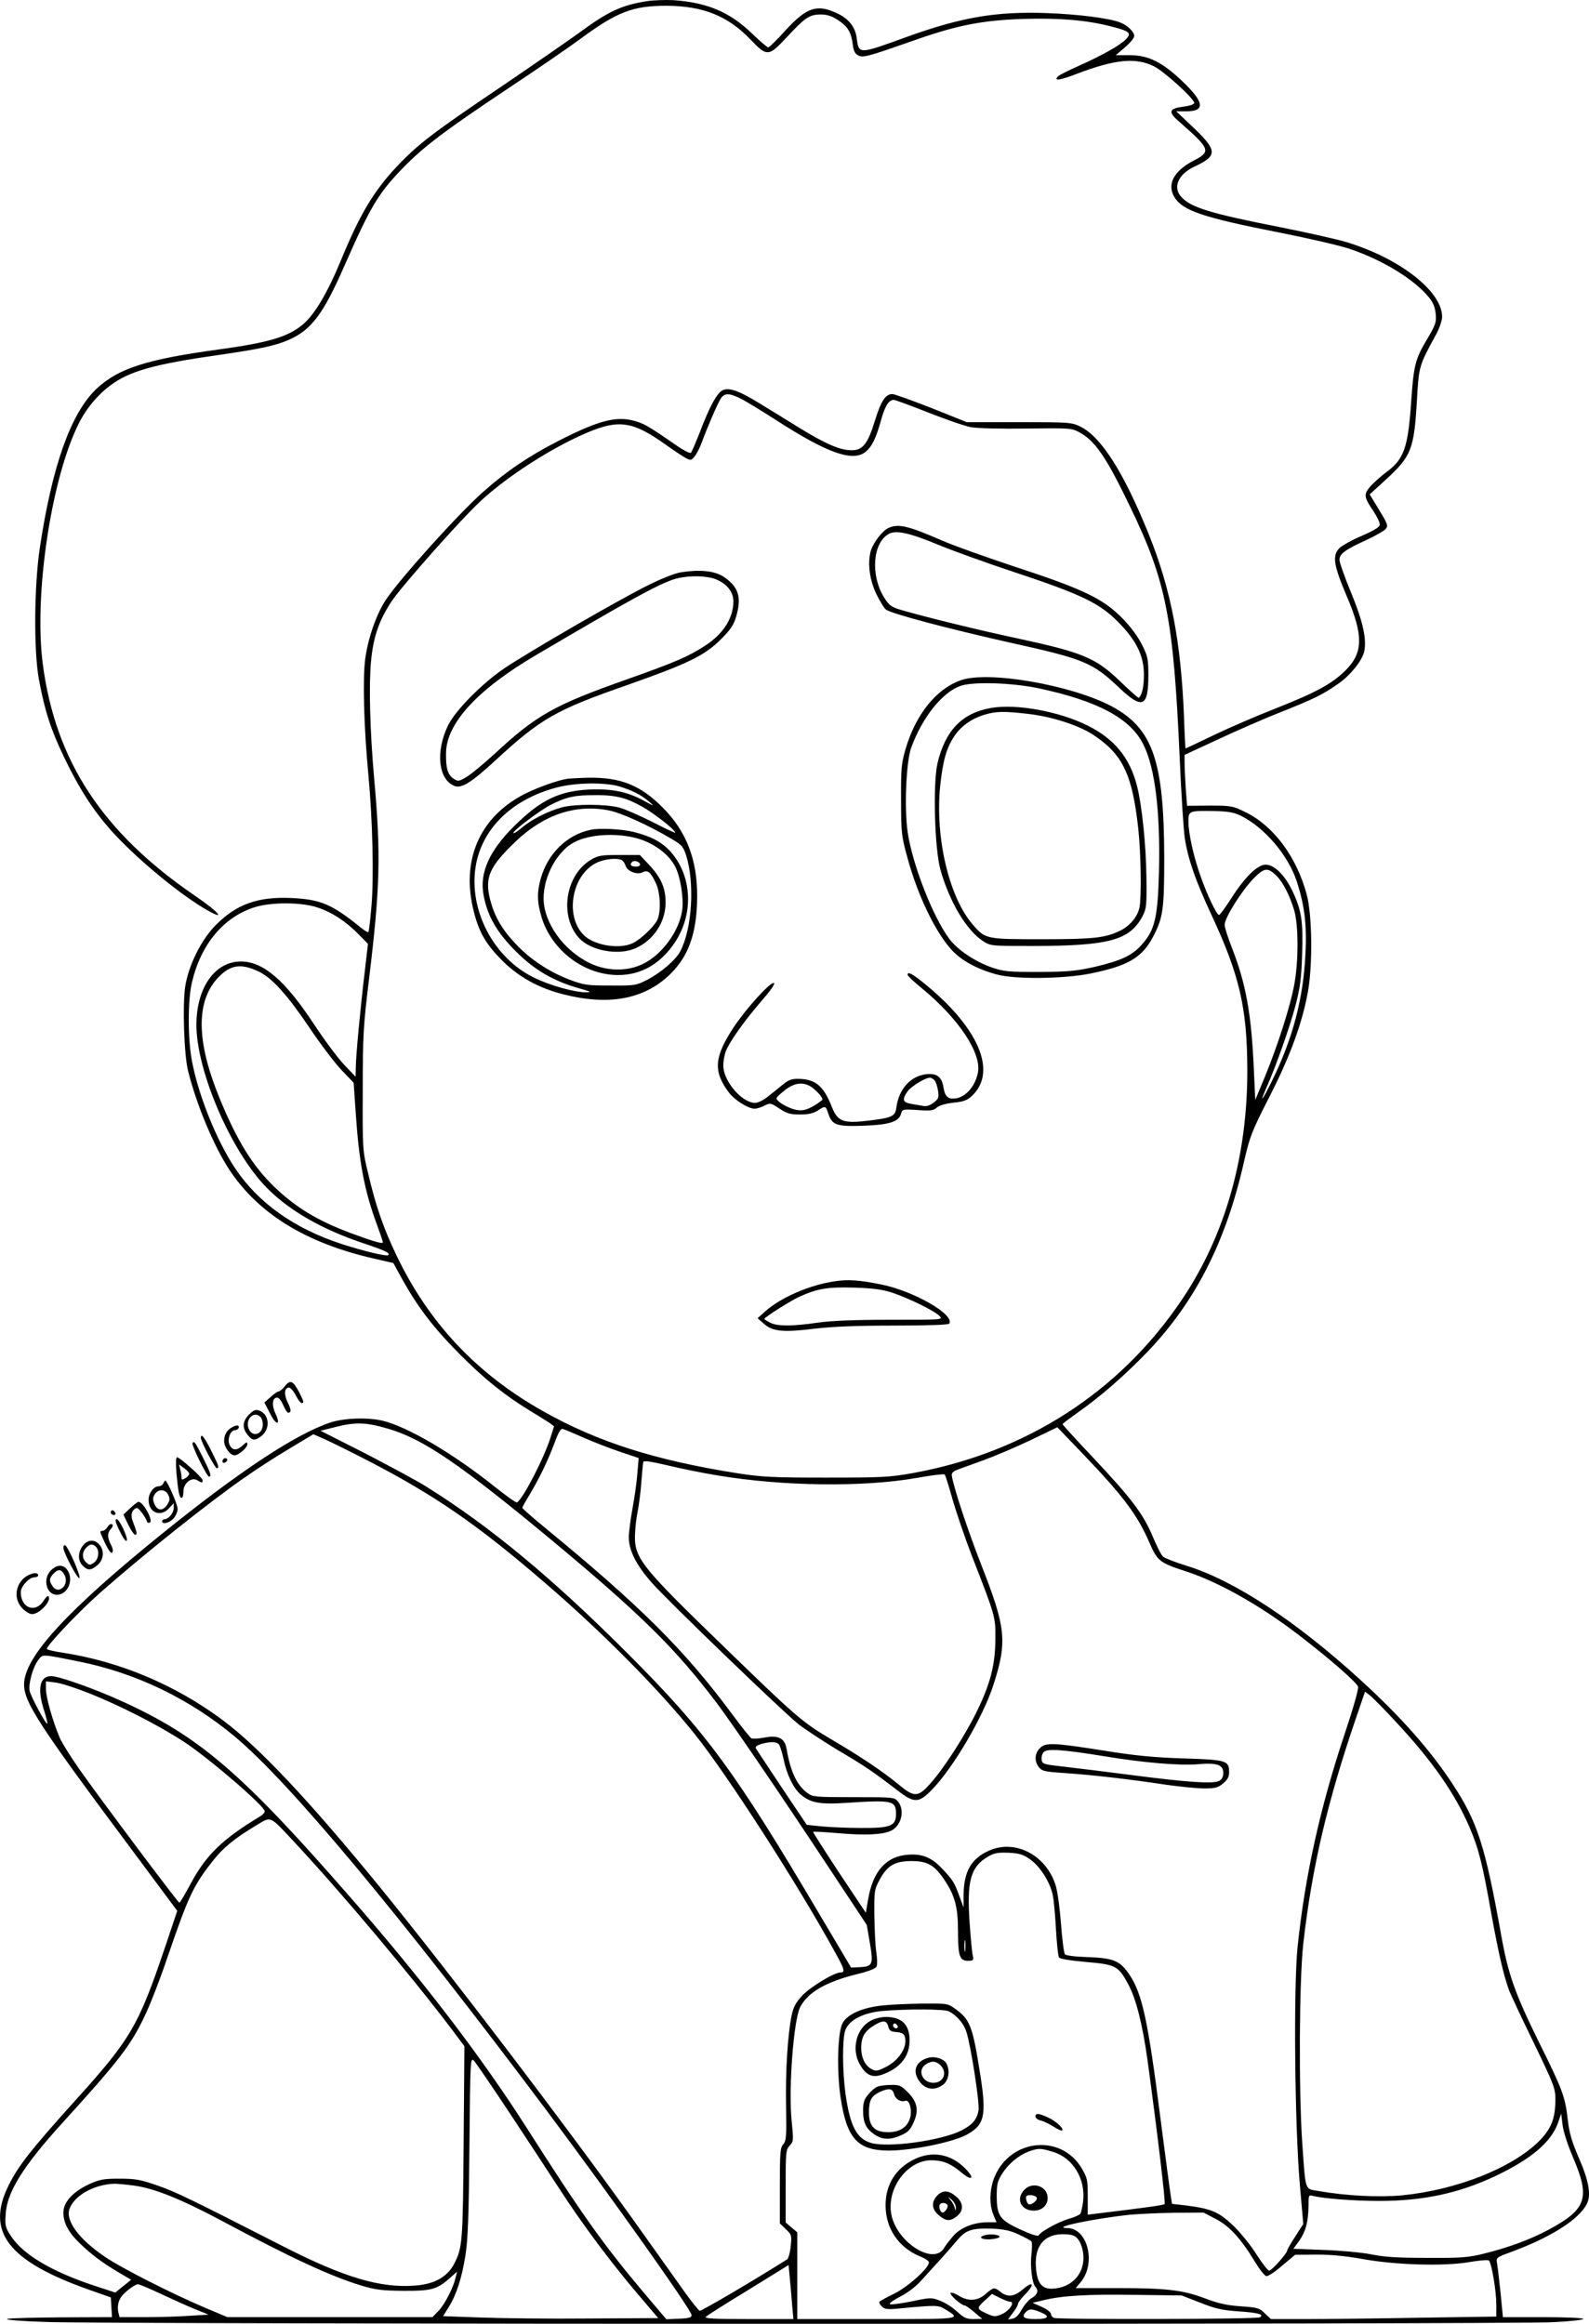 <?xml version="1.0" encoding="UTF-8"?>
<svg xmlns="http://www.w3.org/2000/svg" version="1.0" viewBox="0 0 820.581 1199.906" preserveAspectRatio="xMidYMid meet">
  <g transform="translate(-0.275,1200.477) scale(0.1,-0.1)" fill="#000000" stroke="none">
    <path d="M3345 11999 c-129 -20 -200 -52 -345 -159 -58 -42 -240 -168 -405 -280 -356 -240 -434 -300 -541 -413 -120 -127 -192 -247 -288 -480 -72 -175 -139 -288 -201 -339 -75 -63 -178 -93 -435 -128 -373 -51 -517 -98 -629 -203 -131 -124 -228 -393 -292 -817 -30 -196 -33 -535 -5 -685 29 -158 62 -260 131 -403 77 -160 148 -270 241 -375 121 -135 334 -314 478 -401 122 -73 89 -27 -48 66 -475 326 -716 693 -782 1192 -48 360 45 971 189 1251 53 102 138 188 230 233 91 45 222 76 477 112 227 33 302 49 372 79 119 52 180 133 291 387 134 304 173 370 301 502 106 109 214 191 544 411 151 100 315 213 365 250 196 145 276 176 452 176 188 -1 316 -52 432 -173 88 -92 94 -91 193 15 91 98 114 113 171 113 34 0 57 -8 91 -30 49 -33 66 -60 75 -127 4 -33 12 -47 29 -55 25 -12 50 -5 298 82 214 75 343 100 551 107 186 6 328 -6 453 -38 98 -25 110 -34 80 -66 -29 -31 -121 -83 -246 -139 -52 -23 -99 -47 -105 -53 -26 -26 9 -21 95 12 199 76 305 86 399 40 54 -27 209 -168 209 -190 0 -7 -25 -15 -56 -19 -73 -9 -80 -26 -28 -72 169 -148 173 -159 80 -207 -101 -53 -138 -121 -99 -187 41 -70 146 -106 538 -183 152 -30 317 -68 367 -85 172 -58 335 -158 411 -252 21 -26 31 -51 34 -85 4 -43 -1 -56 -46 -132 -60 -101 -68 -133 -81 -324 -16 -234 -37 -294 -129 -361 -27 -20 -63 -53 -81 -72 -36 -42 -35 -55 17 -131 19 -29 33 -60 31 -69 -2 -12 -35 -31 -93 -56 -50 -21 -101 -50 -115 -63 -38 -39 -31 -87 36 -245 89 -207 87 -296 -6 -388 -69 -68 -150 -112 -354 -193 -100 -39 -246 -102 -325 -140 -79 -38 -145 -69 -146 -69 -1 0 -5 73 -8 163 -15 386 -67 657 -181 941 -129 320 -246 505 -354 558 -46 22 -55 23 -317 23 l-270 0 -182 73 c-100 39 -191 72 -202 72 -35 0 -58 -34 -90 -137 -37 -121 -63 -153 -120 -153 -60 0 -132 31 -271 116 -69 43 -160 99 -203 125 -106 65 -155 83 -190 70 -30 -12 -69 -82 -123 -225 -20 -50 -39 -95 -43 -99 -4 -4 -32 9 -62 29 -146 101 -170 115 -209 129 -103 36 -192 16 -412 -96 -156 -80 -268 -156 -388 -262 -131 -116 -432 -450 -505 -560 -48 -72 -92 -198 -106 -303 -14 -104 -7 -356 16 -599 22 -236 29 -529 16 -679 -6 -71 -13 -132 -16 -134 -2 -3 -21 8 -40 24 -150 121 -206 145 -361 152 -170 7 -280 -32 -386 -139 -75 -74 -142 -209 -159 -319 -14 -94 -6 -352 15 -435 44 -177 136 -396 217 -516 151 -225 396 -374 743 -453 l100 -23 50 -91 c78 -139 159 -245 291 -378 127 -128 234 -214 362 -292 43 -26 89 -55 103 -64 l24 -18 -18 -57 c-32 -104 -142 -317 -173 -336 -5 -3 -55 33 -113 79 -213 171 -452 312 -582 343 -77 18 -200 14 -271 -10 -178 -60 -465 -249 -864 -571 -493 -398 -714 -638 -716 -779 -1 -93 76 -212 565 -867 l226 -304 -63 -188 c-139 -410 -176 -474 -476 -805 -215 -239 -282 -324 -331 -423 -121 -242 -4 -393 419 -542 l108 -38 3 -51 3 -51 -258 -1 c-142 -1 -269 -4 -283 -8 -14 -5 75 -12 205 -16 301 -12 7573 -13 7778 -1 86 4 157 12 157 17 0 5 -92 9 -208 9 l-208 0 -12 123 c-7 67 -15 136 -18 153 -6 31 -5 32 68 59 208 76 353 168 395 249 24 46 11 120 -42 241 -36 83 -48 126 -56 193 -13 119 -26 155 -151 406 -123 250 -157 347 -193 549 -83 462 -122 585 -253 783 -114 173 -264 343 -472 533 -335 306 -655 516 -900 591 -58 18 -112 39 -121 47 -9 7 -33 55 -54 105 -48 115 -111 198 -309 408 -86 91 -156 168 -156 171 0 3 35 29 77 59 118 83 239 188 359 312 251 262 409 573 502 989 29 125 38 150 130 330 107 209 170 382 199 543 25 139 22 396 -6 501 -52 195 -171 355 -316 426 -67 33 -74 34 -186 34 l-116 -1 -7 90 c-3 49 -6 108 -6 131 l0 42 175 81 c96 45 239 107 317 138 175 69 225 94 304 150 60 42 119 115 131 162 15 63 -5 156 -66 304 -34 81 -61 159 -61 172 0 31 28 52 140 103 47 22 91 47 98 56 15 18 13 23 -46 120 l-36 59 82 75 c133 122 147 156 162 411 10 177 10 177 100 342 16 30 30 70 30 88 1 132 -218 303 -495 387 -46 14 -198 48 -337 76 -363 71 -464 102 -514 156 -47 50 -17 119 68 158 118 55 118 82 -3 198 l-92 87 51 0 c100 0 95 46 -18 154 -106 101 -177 136 -275 136 l-70 0 48 41 c26 22 47 48 47 58 0 22 -36 56 -73 70 -56 22 -215 42 -372 48 -269 10 -445 -20 -736 -125 -242 -88 -241 -88 -252 -5 -7 58 -41 101 -101 129 -104 49 -156 32 -265 -86 -45 -50 -86 -90 -91 -90 -5 0 -41 31 -81 69 -116 113 -233 163 -409 175 -41 2 -102 0 -135 -5z m486 -2054 c27 -14 109 -64 182 -111 259 -167 388 -213 455 -166 35 26 57 68 84 165 20 74 40 107 66 107 8 0 89 -30 180 -66 91 -36 190 -70 219 -75 31 -6 158 -9 286 -7 222 3 234 2 273 -19 82 -44 139 -127 263 -385 186 -384 224 -575 256 -1301 8 -185 20 -369 26 -409 17 -110 54 -216 135 -391 147 -314 187 -485 188 -802 2 -449 -114 -859 -337 -1190 -321 -478 -807 -791 -1392 -897 -119 -21 -158 -23 -445 -23 -275 0 -333 3 -456 22 -426 67 -725 162 -1007 321 -344 194 -590 456 -757 805 -67 140 -106 252 -146 422 -29 119 -29 123 -28 430 0 283 3 333 32 570 58 480 62 646 27 1040 -22 245 -28 487 -16 608 12 124 41 208 106 307 53 79 353 418 457 515 139 130 374 281 558 358 160 67 234 55 400 -64 42 -30 89 -61 104 -69 26 -14 29 -13 46 8 10 12 26 44 36 70 28 78 83 204 99 229 20 30 44 29 106 -2z m2579 -2152 c123 -61 244 -203 289 -338 44 -135 55 -241 43 -414 -16 -231 -77 -440 -195 -666 -33 -63 -34 -54 -3 16 50 114 119 309 148 419 25 95 31 141 35 265 6 173 -3 231 -51 331 -39 81 -93 134 -137 134 -42 0 -106 -62 -176 -171 -31 -49 -61 -89 -65 -89 -12 0 -62 105 -96 202 -36 102 -62 219 -62 282 0 54 3 55 135 53 71 -2 100 -7 135 -24z m186 -312 c33 -33 67 -100 90 -176 23 -78 23 -267 0 -387 -21 -113 -85 -311 -149 -468 l-52 -125 -7 155 c-13 293 -41 445 -114 632 -20 51 -37 104 -37 118 0 35 87 174 148 237 56 58 75 61 121 14z m-4954 -162 c76 -25 147 -72 212 -138 l49 -50 -16 -138 c-22 -181 -47 -444 -47 -502 l-1 -46 -60 63 c-33 35 -102 128 -154 207 -150 228 -263 325 -378 325 -134 0 -229 -134 -230 -325 -1 -238 179 -657 364 -844 115 -117 286 -215 496 -285 116 -39 141 -51 131 -62 -8 -8 -122 19 -240 57 -246 80 -433 213 -553 394 -95 144 -187 372 -221 551 -22 116 -22 315 0 406 46 197 163 337 323 388 84 27 243 27 325 -1z m-303 -331 c69 -33 147 -120 260 -287 56 -84 131 -183 166 -220 l64 -67 11 -159 c17 -253 45 -400 109 -573 17 -46 31 -87 31 -92 0 -10 -48 4 -167 48 -170 64 -278 129 -388 233 -116 110 -198 242 -290 467 -120 294 -121 500 -3 622 63 64 116 71 207 28z m666 -2360 c184 -53 375 -184 860 -587 449 -374 628 -551 837 -827 84 -112 321 -459 595 -874 l182 -275 16 -94 c19 -110 14 -121 -54 -124 l-43 -2 -159 268 c-439 744 -589 947 -989 1348 -393 394 -718 663 -1045 867 -49 31 -193 108 -318 173 l-229 116 64 16 c115 30 166 29 283 -5z m1010 -46 c50 -22 134 -55 188 -73 l98 -33 -7 -81 c-3 -44 -15 -125 -25 -180 -10 -55 -19 -122 -19 -148 0 -68 39 -145 120 -236 83 -94 672 -662 756 -729 34 -27 126 -87 205 -135 139 -82 177 -108 309 -209 84 -65 108 -64 175 5 111 114 265 377 318 542 72 224 65 294 -63 620 -69 177 -139 387 -152 459 -2 15 6 23 32 33 19 7 80 29 135 49 55 20 163 66 239 102 l139 67 120 -125 c222 -231 294 -328 357 -474 40 -92 52 -101 187 -145 169 -55 382 -175 583 -329 159 -122 300 -245 306 -267 3 -13 -25 -112 -70 -246 -125 -374 -204 -730 -242 -1094 -22 -207 -15 -928 11 -1227 l18 -207 -41 -64 c-23 -35 -42 -68 -42 -73 0 -14 -80 -104 -93 -104 -7 0 -37 39 -67 86 -30 48 -85 115 -122 150 -74 69 -111 84 -243 101 l-70 8 -6 40 c-4 22 -28 204 -54 405 -64 504 -94 641 -160 739 -48 71 -81 85 -212 90 -68 2 -116 8 -121 15 -5 6 -14 76 -20 156 -6 80 -18 168 -27 197 -47 156 -206 242 -342 183 -93 -40 -133 -107 -134 -229 l0 -66 -23 62 c-25 68 -32 79 -85 136 -56 60 -103 80 -177 75 -114 -7 -183 -84 -208 -230 l-12 -70 -138 207 c-75 114 -136 209 -134 211 2 2 60 -1 129 -7 137 -12 229 -8 272 12 54 25 74 105 38 150 -19 24 -21 24 -229 24 -198 0 -212 1 -239 21 -55 40 -88 111 -108 227 -9 56 -41 73 -113 60 -31 -6 -62 -8 -69 -4 -6 3 -55 64 -107 135 -240 322 -467 548 -944 940 -72 59 -132 111 -132 115 0 3 16 33 36 65 52 87 97 180 130 269 21 58 33 77 44 73 8 -2 56 -22 105 -44z m-1115 -118 c350 -181 569 -332 920 -635 295 -254 581 -543 767 -774 169 -210 536 -780 731 -1136 46 -83 50 -99 26 -99 -33 0 -155 -74 -198 -119 -34 -37 -46 -60 -55 -102 -21 -105 -32 -286 -29 -465 3 -162 1 -184 -14 -201 -16 -17 -18 -43 -18 -214 l0 -195 31 -30 c30 -28 31 -31 25 -89 -3 -32 -12 -63 -19 -67 -174 -110 -443 -268 -451 -265 -6 2 -43 48 -82 103 -38 54 -149 209 -245 344 -351 493 -950 1280 -1324 1740 -365 447 -623 721 -811 862 -244 182 -530 303 -827 349 -43 6 -80 15 -82 19 -7 12 166 195 279 294 215 190 562 467 743 592 54 38 155 104 226 146 l128 77 57 -25 c31 -14 131 -63 222 -110z m1810 -78 c335 -56 750 -61 1025 -13 77 14 143 22 146 18 4 -3 23 -64 43 -136 21 -71 65 -200 98 -285 122 -313 122 -313 121 -430 -1 -134 -26 -230 -97 -375 -62 -126 -172 -296 -241 -372 -61 -69 -82 -69 -160 -4 -81 67 -195 144 -345 232 -156 92 -180 113 -586 507 -375 363 -425 424 -432 520 -2 31 3 93 11 137 9 44 19 121 22 170 4 50 8 95 10 101 2 8 41 2 122 -17 65 -16 183 -40 263 -53z m-3298 -961 c294 -59 571 -193 803 -387 284 -237 853 -920 1612 -1933 340 -455 745 -1026 747 -1054 1 -13 -12 -17 -65 -19 l-65 -3 -118 139 c-207 246 -321 406 -610 860 -231 361 -533 756 -905 1181 -565 647 -781 832 -1189 1016 -137 62 -316 125 -355 125 -60 0 -73 -67 -36 -179 11 -35 18 -65 16 -67 -6 -6 -84 138 -91 169 -8 36 17 125 45 161 24 30 12 31 211 -9z m44 -161 c160 -62 372 -171 498 -254 131 -86 416 -332 416 -358 0 -6 -10 -18 -22 -25 -196 -118 -279 -199 -358 -344 -30 -57 -58 -103 -61 -103 -7 0 -405 531 -517 690 -44 63 -90 136 -101 162 -35 83 -71 208 -71 250 l0 41 49 -6 c27 -3 102 -27 167 -53z m6757 -152 c187 -201 302 -366 378 -541 48 -111 68 -193 113 -447 37 -204 64 -321 92 -397 9 -23 66 -145 128 -272 104 -215 111 -234 111 -290 0 -99 -21 -152 -84 -216 -140 -139 -425 -252 -707 -280 -118 -11 -288 -3 -431 22 -74 13 -67 -6 -85 244 -19 273 -16 844 5 1033 45 396 125 737 277 1179 l42 123 27 -21 c14 -11 75 -73 134 -137z m-3185 -119 c5 -10 15 -42 21 -71 17 -81 50 -149 87 -182 52 -45 100 -54 244 -44 231 15 250 11 250 -57 0 -63 -28 -74 -180 -73 -69 0 -160 4 -203 8 l-78 8 -128 191 c-70 106 -131 197 -135 204 -4 8 5 15 26 22 53 15 86 13 96 -6z m-2507 -498 c245 -263 606 -692 818 -973 l62 -83 -4 -497 c-4 -518 -6 -543 -49 -627 -36 -68 -102 -105 -203 -112 -177 -14 -365 42 -675 200 -480 245 -559 284 -655 317 -87 30 -112 35 -195 35 -83 0 -103 -4 -158 -29 -83 -39 -132 -92 -132 -146 0 -54 28 -105 87 -161 62 -59 112 -96 195 -146 l68 -40 -41 -33 -41 -33 -113 37 c-213 71 -361 158 -423 251 -31 46 -34 55 -30 116 6 114 91 250 294 473 292 321 352 399 424 551 27 55 81 194 120 310 106 309 131 363 232 491 51 66 113 117 222 182 81 49 68 55 197 -83z m3801 -91 c51 -35 103 -117 117 -183 6 -26 13 -107 17 -179 4 -72 11 -136 15 -144 5 -8 53 -16 139 -24 154 -13 167 -20 217 -111 42 -76 75 -206 102 -398 51 -375 94 -735 88 -741 -5 -6 -101 -19 -349 -49 l-48 -6 0 94 c0 87 -2 96 -32 147 -106 176 -364 152 -448 -43 -27 -62 -30 -145 -7 -199 l16 -38 -43 0 c-73 0 -140 -26 -179 -69 -19 -22 -40 -49 -47 -61 -54 -100 -256 32 -276 181 -18 132 88 269 208 269 60 0 100 -16 158 -65 53 -44 68 -29 19 21 -74 77 -173 95 -267 48 -95 -47 -147 -132 -146 -239 1 -118 67 -215 177 -261 26 -10 47 -24 47 -31 0 -29 -104 -123 -176 -160 -42 -20 -77 -40 -80 -44 -2 -4 3 -15 13 -24 14 -14 28 -16 82 -11 199 19 208 19 244 -3 85 -52 94 -51 -352 -51 l-411 0 0 224 0 224 -30 25 -30 26 0 187 c0 176 1 189 21 210 20 21 20 27 10 126 -17 169 10 522 44 589 40 77 133 130 293 170 56 13 96 29 101 38 5 9 4 43 -1 76 -5 33 -9 119 -10 191 -1 126 0 132 28 184 39 72 78 95 164 95 83 0 119 -21 171 -99 53 -80 69 -139 69 -262 0 -128 8 -154 51 -154 27 0 30 3 26 23 -4 12 -11 90 -17 173 -15 217 5 289 95 342 33 19 51 22 107 20 55 -3 75 -9 110 -34z m-335 -471 c-2 -16 -4 -5 -4 22 0 28 2 40 4 28 2 -13 2 -35 0 -50z m-2355 -835 c90 -136 207 -314 260 -396 115 -178 267 -382 408 -547 l102 -120 -358 -2 c-198 -2 -448 1 -556 5 l-197 7 29 47 c40 64 68 150 87 271 12 79 17 204 20 561 4 448 5 458 23 440 10 -10 92 -130 182 -266z m5494 -233 c90 -210 71 -268 -127 -374 -91 -49 -204 -91 -329 -122 -84 -21 -118 -24 -295 -23 -151 0 -222 4 -290 18 -50 10 -159 20 -246 23 l-157 6 30 41 c34 49 47 98 48 180 0 56 1 58 23 52 56 -14 214 -26 342 -26 228 0 413 40 601 129 185 88 287 175 322 273 l17 49 7 -58 c4 -35 26 -102 54 -168z m-2687 29 c105 -31 171 -140 157 -258 -4 -28 -10 -56 -14 -62 -4 -6 -32 -19 -62 -27 -53 -16 -141 -64 -154 -85 -4 -6 -41 6 -95 31 -106 49 -121 70 -121 175 0 58 4 75 29 114 33 52 85 94 138 114 49 17 59 17 122 -2z m-4742 -175 c103 -14 242 -70 450 -181 364 -195 564 -287 722 -335 73 -22 106 -26 216 -27 145 -1 174 7 240 65 l38 34 -7 -30 c-13 -55 -57 -140 -89 -173 l-31 -32 -530 0 -529 0 -121 51 c-169 72 -423 201 -509 259 -137 92 -208 189 -185 250 26 69 125 124 230 129 15 0 62 -4 105 -10z m5584 -172 c70 -36 129 -100 203 -222 23 -38 49 -71 58 -73 9 -2 46 22 82 54 l67 56 112 1 c75 0 154 -8 237 -23 172 -31 420 -38 549 -16 52 9 98 13 103 8 14 -14 38 -159 38 -226 l0 -63 -397 -6 c-219 -4 -481 -7 -583 -7 l-184 0 -31 29 c-27 28 -38 31 -125 37 -73 5 -116 15 -185 41 -114 43 -195 53 -458 53 l-209 0 25 30 c82 97 37 279 -68 280 -93 1 134 49 325 69 47 4 151 9 232 10 l146 1 63 -33z m-1016 -81 c33 -15 62 -31 65 -36 3 -6 3 -36 -1 -67 -7 -61 4 -150 21 -167 18 -18 10 -41 -19 -57 -15 -9 -39 -36 -52 -60 -16 -29 -32 -45 -48 -47 l-23 -4 26 35 c14 18 26 39 26 46 0 6 16 27 35 47 51 51 46 75 -7 30 -47 -41 -81 -45 -118 -16 -33 26 -36 25 -77 -10 -41 -37 -90 -40 -140 -9 -19 12 -37 18 -41 14 -8 -8 56 -65 73 -65 5 0 28 -16 50 -35 l40 -34 -44 -1 c-37 0 -50 6 -85 38 -23 22 -63 47 -89 57 -44 17 -49 17 -148 -4 -57 -11 -106 -18 -111 -13 -4 4 22 22 57 40 39 20 82 54 109 85 26 29 69 77 97 107 27 30 66 74 86 98 43 52 75 62 178 59 62 -3 94 -9 140 -31z m308 -28 c11 -15 22 -48 24 -75 9 -97 -58 -171 -158 -176 -57 -3 -82 30 -87 116 -6 111 49 170 152 165 40 -2 53 -8 69 -30z m-1480 -330 l7 -78 -232 0 c-183 0 -229 3 -220 12 7 7 106 70 220 139 l207 128 6 -62 c3 -34 9 -97 12 -139z m-3257 51 c60 -28 139 -64 177 -79 l67 -27 -97 -6 c-54 -4 -158 -7 -230 -7 l-133 0 -6 25 c-7 29 0 63 19 85 19 24 68 60 82 60 7 0 61 -23 121 -51z m4329 -19 c22 -11 45 -20 52 -20 31 0 -1 -48 -43 -66 -30 -12 -38 -12 -66 0 -63 28 -64 30 -22 70 22 19 39 36 39 36 1 0 18 -9 40 -20z m1035 -25 c78 -31 113 -39 196 -45 106 -7 137 -16 113 -31 -16 -10 -1038 -12 -1063 -3 -9 3 -16 13 -16 21 0 8 -21 24 -47 36 l-48 21 55 13 c96 24 229 32 475 28 l240 -3 95 -37z m-825 -49 c53 -22 43 -36 -25 -36 -61 0 -75 11 -48 38 16 16 31 15 73 -2z M4594 9280 c-33 -13 -82 -77 -95 -122 -17 -64 -5 -150 30 -222 17 -34 38 -70 48 -78 23 -21 327 -101 653 -174 371 -82 416 -101 552 -230 120 -114 151 -101 151 63 0 85 -3 99 -33 159 -21 42 -57 91 -104 139 -98 99 -202 149 -554 264 -150 50 -319 110 -375 135 -173 75 -222 87 -273 66z m246 -85 c74 -31 257 -97 405 -146 338 -112 435 -158 530 -254 96 -96 135 -176 135 -274 0 -61 -8 -100 -26 -120 -2 -2 -44 35 -93 82 -130 126 -194 152 -541 227 -189 40 -474 110 -593 145 -51 15 -62 23 -87 62 -74 116 -61 288 25 332 36 19 108 3 245 -54z M3521 9050 c-33 -5 -101 -32 -175 -69 -151 -75 -609 -340 -737 -426 -116 -78 -254 -218 -292 -295 -65 -133 -52 -276 29 -312 38 -18 88 13 218 133 231 213 310 258 671 384 321 113 406 154 491 239 49 49 66 74 78 116 30 101 13 155 -65 207 -46 30 -120 38 -218 23z m185 -39 c54 -25 84 -64 84 -111 0 -86 -51 -167 -144 -228 -87 -57 -154 -86 -411 -177 -368 -130 -463 -183 -675 -380 -58 -53 -124 -108 -148 -122 -40 -24 -44 -24 -67 -9 -30 20 -40 53 -39 131 1 154 161 329 468 509 474 279 610 354 701 387 68 24 178 24 231 0z M4964 8492 c-128 -45 -234 -179 -286 -359 -20 -69 -23 -99 -22 -258 0 -169 2 -187 32 -296 52 -193 142 -382 227 -477 52 -57 132 -101 235 -129 94 -26 348 -23 485 5 192 39 266 82 322 189 52 98 58 143 58 408 -1 503 -59 669 -272 783 -208 110 -638 185 -779 134z m401 -41 c310 -66 478 -157 544 -294 59 -121 86 -345 79 -650 -6 -238 -21 -304 -88 -379 -50 -57 -105 -83 -245 -116 -94 -21 -135 -25 -285 -26 -157 0 -182 2 -242 22 -90 31 -179 91 -223 149 -85 114 -191 386 -215 551 -18 124 -8 361 18 435 57 158 164 291 258 321 68 22 265 15 399 -13z M5120 8349 c-149 -26 -236 -116 -276 -286 -24 -105 -15 -439 15 -548 47 -168 136 -316 222 -371 38 -24 43 -24 261 -24 390 1 495 30 561 154 20 38 22 54 20 202 -2 165 -23 372 -49 472 -37 145 -118 243 -256 311 -147 73 -368 113 -498 90z m188 -30 c122 -13 262 -58 338 -107 154 -101 204 -203 235 -487 14 -129 17 -354 6 -407 -10 -46 -48 -93 -96 -117 -78 -39 -136 -46 -406 -46 -293 0 -293 0 -360 77 -122 142 -194 450 -167 715 14 130 32 194 72 255 35 53 88 91 156 112 60 18 98 19 222 5z M2930 7983 c-54 -9 -158 -47 -224 -81 -229 -120 -324 -343 -256 -606 27 -106 62 -167 148 -253 85 -84 188 -141 316 -173 233 -59 416 -25 548 103 97 93 140 215 141 402 1 191 -56 338 -178 460 -114 115 -217 156 -380 154 -49 -1 -101 -4 -115 -6z m271 -39 c66 -20 114 -44 154 -79 29 -25 28 -25 -25 4 -87 48 -168 64 -285 59 -155 -8 -250 -54 -384 -186 -131 -129 -183 -244 -161 -359 19 -107 70 -195 168 -292 96 -96 195 -153 327 -190 60 -17 65 -20 34 -20 -56 -1 -187 35 -269 76 -208 101 -337 348 -301 573 32 197 189 349 421 409 96 25 245 27 321 5z m27 -63 c33 -10 91 -39 129 -65 66 -44 133 -100 133 -111 0 -3 -53 22 -117 55 -65 33 -143 67 -173 75 -69 18 -229 19 -295 1 -69 -18 -158 -63 -206 -104 -22 -19 -42 -32 -45 -29 -8 8 135 116 191 145 80 41 124 51 227 51 67 1 114 -5 156 -18z m-76 -62 c59 -12 198 -75 305 -138 65 -37 73 -45 88 -90 46 -141 33 -380 -29 -498 -22 -44 -103 -113 -172 -148 -57 -29 -64 -30 -189 -29 -121 0 -136 2 -213 31 -105 40 -204 106 -278 186 -70 74 -108 141 -130 226 -29 115 -5 170 133 302 146 139 313 194 485 158z M3053 7720 c-121 -25 -220 -121 -257 -249 -21 -73 -20 -125 4 -204 53 -171 220 -297 395 -297 118 0 218 57 292 167 100 149 90 346 -22 471 -45 49 -99 78 -190 101 -61 15 -175 21 -222 11z m232 -42 c90 -23 170 -81 205 -149 26 -50 44 -161 36 -222 -15 -111 -106 -235 -208 -282 -79 -37 -181 -35 -266 5 -138 65 -242 210 -242 336 0 116 71 245 160 291 77 39 207 48 315 21z M3054 7565 c-132 -79 -164 -291 -61 -404 61 -66 205 -92 293 -52 93 42 154 135 154 236 0 75 -24 129 -86 195 l-47 50 -106 0 c-95 0 -110 -3 -147 -25z m162 -3 c6 -4 14 -17 18 -29 9 -28 60 -47 88 -32 25 13 41 1 67 -55 25 -50 28 -153 7 -194 -19 -35 -83 -96 -123 -116 -67 -34 -195 -15 -252 37 -103 95 -68 312 61 376 42 21 112 28 134 13z m92 -19 c2 -8 -6 -13 -22 -13 -25 0 -33 10 -19 24 10 10 36 3 41 -11z M4690 6971 c0 -6 33 -36 73 -69 190 -156 309 -335 290 -435 -13 -68 -59 -123 -110 -133 -42 -8 -60 6 -68 56 -9 55 -34 74 -90 68 -80 -10 -140 -76 -153 -170 -6 -48 -21 -55 -146 -70 -129 -15 -157 -5 -187 70 -43 109 -83 143 -169 146 -38 1 -53 -4 -84 -29 -20 -16 -55 -45 -77 -62 -23 -19 -52 -33 -67 -33 -68 0 -164 113 -164 192 0 24 6 56 12 72 18 49 94 156 180 256 53 61 78 96 69 99 -18 6 -139 -127 -205 -225 -104 -157 -110 -231 -26 -342 29 -38 99 -82 131 -82 12 0 36 7 52 16 29 15 32 14 76 -15 39 -26 56 -31 107 -31 44 0 69 6 91 20 40 26 42 26 55 -15 20 -60 43 -68 183 -63 134 5 182 21 193 62 6 23 8 24 85 19 68 -5 82 -3 100 13 13 11 43 20 85 25 53 5 71 12 96 35 134 126 33 357 -255 588 -57 45 -77 55 -77 37z m140 -546 c6 -8 14 -32 17 -53 5 -34 2 -42 -23 -61 -18 -14 -37 -20 -53 -17 -14 3 -43 7 -63 11 -44 7 -48 23 -18 65 19 26 91 70 116 70 6 0 17 -7 24 -15z m-637 -33 c27 -19 56 -51 57 -64 0 -4 -20 -19 -46 -34 -35 -20 -54 -25 -83 -21 -42 5 -113 46 -108 62 2 6 23 25 46 43 49 37 92 41 134 14z M4315 5389 c-131 -19 -278 -83 -360 -155 l-40 -36 32 -28 c45 -41 101 -46 263 -26 96 11 216 16 412 16 170 0 279 4 283 10 29 47 -186 170 -355 203 -109 22 -168 26 -235 16z m295 -59 c85 -28 223 -96 245 -121 18 -19 15 -19 -256 -19 -186 0 -306 -5 -374 -15 -131 -19 -209 -19 -245 0 -17 9 -30 17 -30 19 0 9 140 97 183 116 94 42 146 50 282 46 98 -3 146 -10 195 -26z M5372 2977 c-27 -28 -28 -67 -4 -98 17 -20 31 -23 138 -30 135 -9 328 -31 519 -60 72 -10 160 -19 197 -19 57 0 71 4 97 26 23 19 31 34 31 58 0 60 -13 64 -235 71 -155 5 -249 14 -416 41 -260 41 -298 42 -327 11z m335 -41 c198 -33 388 -49 482 -41 97 9 131 -3 131 -44 0 -21 -7 -34 -21 -42 -30 -16 -157 -8 -444 29 -132 17 -292 37 -355 44 -108 12 -115 14 -118 36 -2 13 2 30 10 39 16 20 100 14 315 -21z M4557 1649 c-101 -11 -179 -45 -203 -91 -26 -47 -31 -248 -10 -386 32 -211 88 -272 251 -272 118 1 318 41 394 79 98 51 110 98 76 313 -39 249 -52 284 -128 339 -40 29 -41 29 -171 28 -72 -1 -166 -5 -209 -10z m346 -30 c42 -22 77 -63 91 -108 23 -73 69 -369 62 -404 -9 -48 -32 -74 -88 -103 -103 -52 -373 -90 -465 -65 -76 21 -110 86 -134 254 -16 116 -17 284 -1 328 18 53 93 91 192 100 131 11 320 10 343 -2z M4500 1571 c-75 -39 -102 -147 -57 -226 33 -58 67 -72 123 -50 88 34 134 93 134 174 0 81 -40 121 -122 121 -24 0 -59 -8 -78 -19z m90 -31 c5 -20 13 -26 42 -28 27 -2 39 -9 43 -23 17 -52 -30 -125 -101 -159 -40 -20 -49 -21 -71 -9 -33 18 -53 59 -53 111 1 55 18 85 66 114 47 29 66 27 74 -6z m47 -6 c-9 -9 -28 6 -21 18 4 6 10 6 17 -1 6 -6 8 -13 4 -17z M4796 1379 c-68 -19 -85 -74 -40 -128 31 -38 78 -41 118 -10 28 22 36 73 16 109 -13 24 -59 39 -94 29z m64 -39 c37 -37 15 -90 -37 -90 -57 0 -84 64 -41 94 30 21 54 20 78 -4z M4534 1230 c-11 -4 -33 -22 -47 -40 -22 -25 -27 -42 -27 -83 0 -64 15 -94 59 -124 41 -28 82 -29 139 -3 34 15 47 29 63 66 28 62 19 106 -31 156 -34 34 -43 38 -86 37 -27 0 -58 -4 -70 -9z m86 -39 c6 -25 35 -42 57 -34 21 8 36 -41 27 -83 -13 -51 -52 -79 -114 -79 -72 0 -100 30 -100 104 1 64 13 84 61 106 44 19 62 15 69 -14z M5350 1076 c0 -8 12 -17 28 -21 15 -3 44 -18 65 -31 22 -14 41 -23 45 -20 10 10 -32 48 -73 67 -48 22 -65 24 -65 5z M4842 667 c-31 -33 -28 -70 9 -101 37 -31 58 -33 93 -5 37 29 35 70 -5 103 -38 32 -69 33 -97 3z m97 -61 c-1 -20 -2 -20 -6 -1 -3 11 -12 29 -22 40 -16 20 -16 20 7 1 12 -11 21 -29 21 -40z m-44 14 c7 -11 -12 -40 -25 -40 -11 0 -21 30 -14 41 7 12 31 11 39 -1z M5292 697 c-45 -47 -17 -107 50 -107 41 0 71 27 71 65 0 61 -78 88 -121 42z m64 -39 c8 -12 -24 -40 -41 -35 -5 2 -11 13 -13 25 -3 18 2 22 22 22 14 0 28 -5 32 -12z M5088 463 c-37 -10 -16 -24 30 -21 26 2 47 8 47 13 0 11 -49 16 -77 8z M1472 4845 c-11 -14 -25 -25 -30 -25 -6 0 -25 -13 -42 -29 l-32 -28 30 -58 c31 -63 57 -61 27 1 -19 41 -17 78 6 82 10 2 22 -11 34 -38 10 -22 21 -40 25 -40 18 0 17 16 -1 52 -21 41 -18 78 6 78 8 0 24 -18 35 -40 11 -22 25 -40 30 -40 14 0 13 5 -11 53 -33 64 -47 70 -77 32z M1289 4701 c-34 -35 -37 -68 -8 -105 25 -31 38 -32 72 -6 47 37 41 112 -11 131 -19 7 -29 3 -53 -20z m59 -13 c7 -7 12 -24 12 -38 0 -51 -52 -69 -72 -25 -22 49 25 98 60 63z M1205 4637 c-31 -16 -44 -39 -45 -73 0 -31 31 -74 54 -74 21 0 66 40 66 57 0 14 -4 12 -23 -5 -31 -29 -55 -28 -69 3 -13 28 5 75 28 75 16 0 27 17 16 23 -4 3 -16 0 -27 -6z M1040 4580 c0 -19 75 -160 83 -157 12 4 11 10 -30 92 -34 68 -53 92 -53 65z M997 4553 c-6 -10 74 -173 85 -173 15 0 8 20 -32 100 -40 80 -45 86 -53 73z M914 4398 c9 -98 15 -128 27 -128 5 0 9 15 9 34 0 42 42 76 72 57 23 -15 30 -14 26 3 -4 15 -117 116 -131 116 -6 0 -7 -31 -3 -82z m66 -3 c0 -6 -9 -16 -20 -23 -17 -10 -20 -10 -20 5 0 10 -3 29 -7 42 l-6 24 26 -19 c15 -10 27 -24 27 -29z M1155 4469 c-10 -15 3 -25 16 -12 7 7 7 13 1 17 -6 3 -14 1 -17 -5z M846 4345 c-3 -8 -14 -15 -25 -15 -25 0 -51 -36 -51 -70 0 -66 61 -91 105 -44 l25 27 0 -25 c0 -25 -27 -58 -48 -58 -7 0 -12 -4 -12 -10 0 -18 36 -10 58 13 12 13 22 36 22 50 0 24 -54 147 -64 147 -2 0 -6 -7 -10 -15z m26 -60 c9 -19 8 -29 -6 -50 -22 -34 -51 -32 -66 4 -9 23 -9 33 2 50 18 29 56 27 70 -4z M675 4217 l-35 -33 25 -52 c14 -29 30 -52 36 -52 12 0 9 13 -12 68 -14 33 -6 61 19 70 10 3 45 -44 55 -72 2 -5 8 -6 14 -3 18 11 -35 107 -59 107 -4 0 -24 -15 -43 -33z M576 4202 c-3 -6 -1 -14 5 -17 15 -10 25 3 12 16 -7 7 -13 7 -17 1z M600 4150 c0 -6 12 -34 27 -63 33 -65 44 -43 12 24 -21 45 -39 63 -39 39z M558 4120 c-7 -11 -18 -20 -25 -20 -17 0 -17 -1 13 -65 17 -35 30 -53 36 -47 6 6 4 21 -6 40 -20 39 -20 61 0 83 10 11 12 19 5 23 -6 4 -16 -2 -23 -14z M431 4024 c-27 -34 -27 -78 -1 -104 26 -26 43 -25 76 3 33 28 37 76 9 107 -25 28 -60 25 -84 -6z m67 -6 c20 -20 14 -65 -10 -82 -20 -14 -24 -14 -40 1 -22 20 -23 51 -1 75 19 21 34 23 51 6z M330 4013 c1 -27 76 -168 83 -156 7 12 -57 158 -73 168 -6 3 -10 -2 -10 -12z M265 3895 c-43 -42 -23 -125 31 -125 53 0 86 67 60 119 -21 39 -57 41 -91 6z m72 -25 c24 -49 -31 -101 -62 -57 -20 29 -19 43 6 68 24 24 40 21 56 -11z M119 3849 c-41 -44 -41 -108 0 -150 16 -16 38 -29 49 -29 38 0 101 67 86 91 -3 6 -14 -2 -24 -19 -43 -70 -120 -42 -120 42 0 29 43 76 70 76 11 0 20 5 20 10 0 23 -53 9 -81 -21z"></path>
  </g>
</svg>
